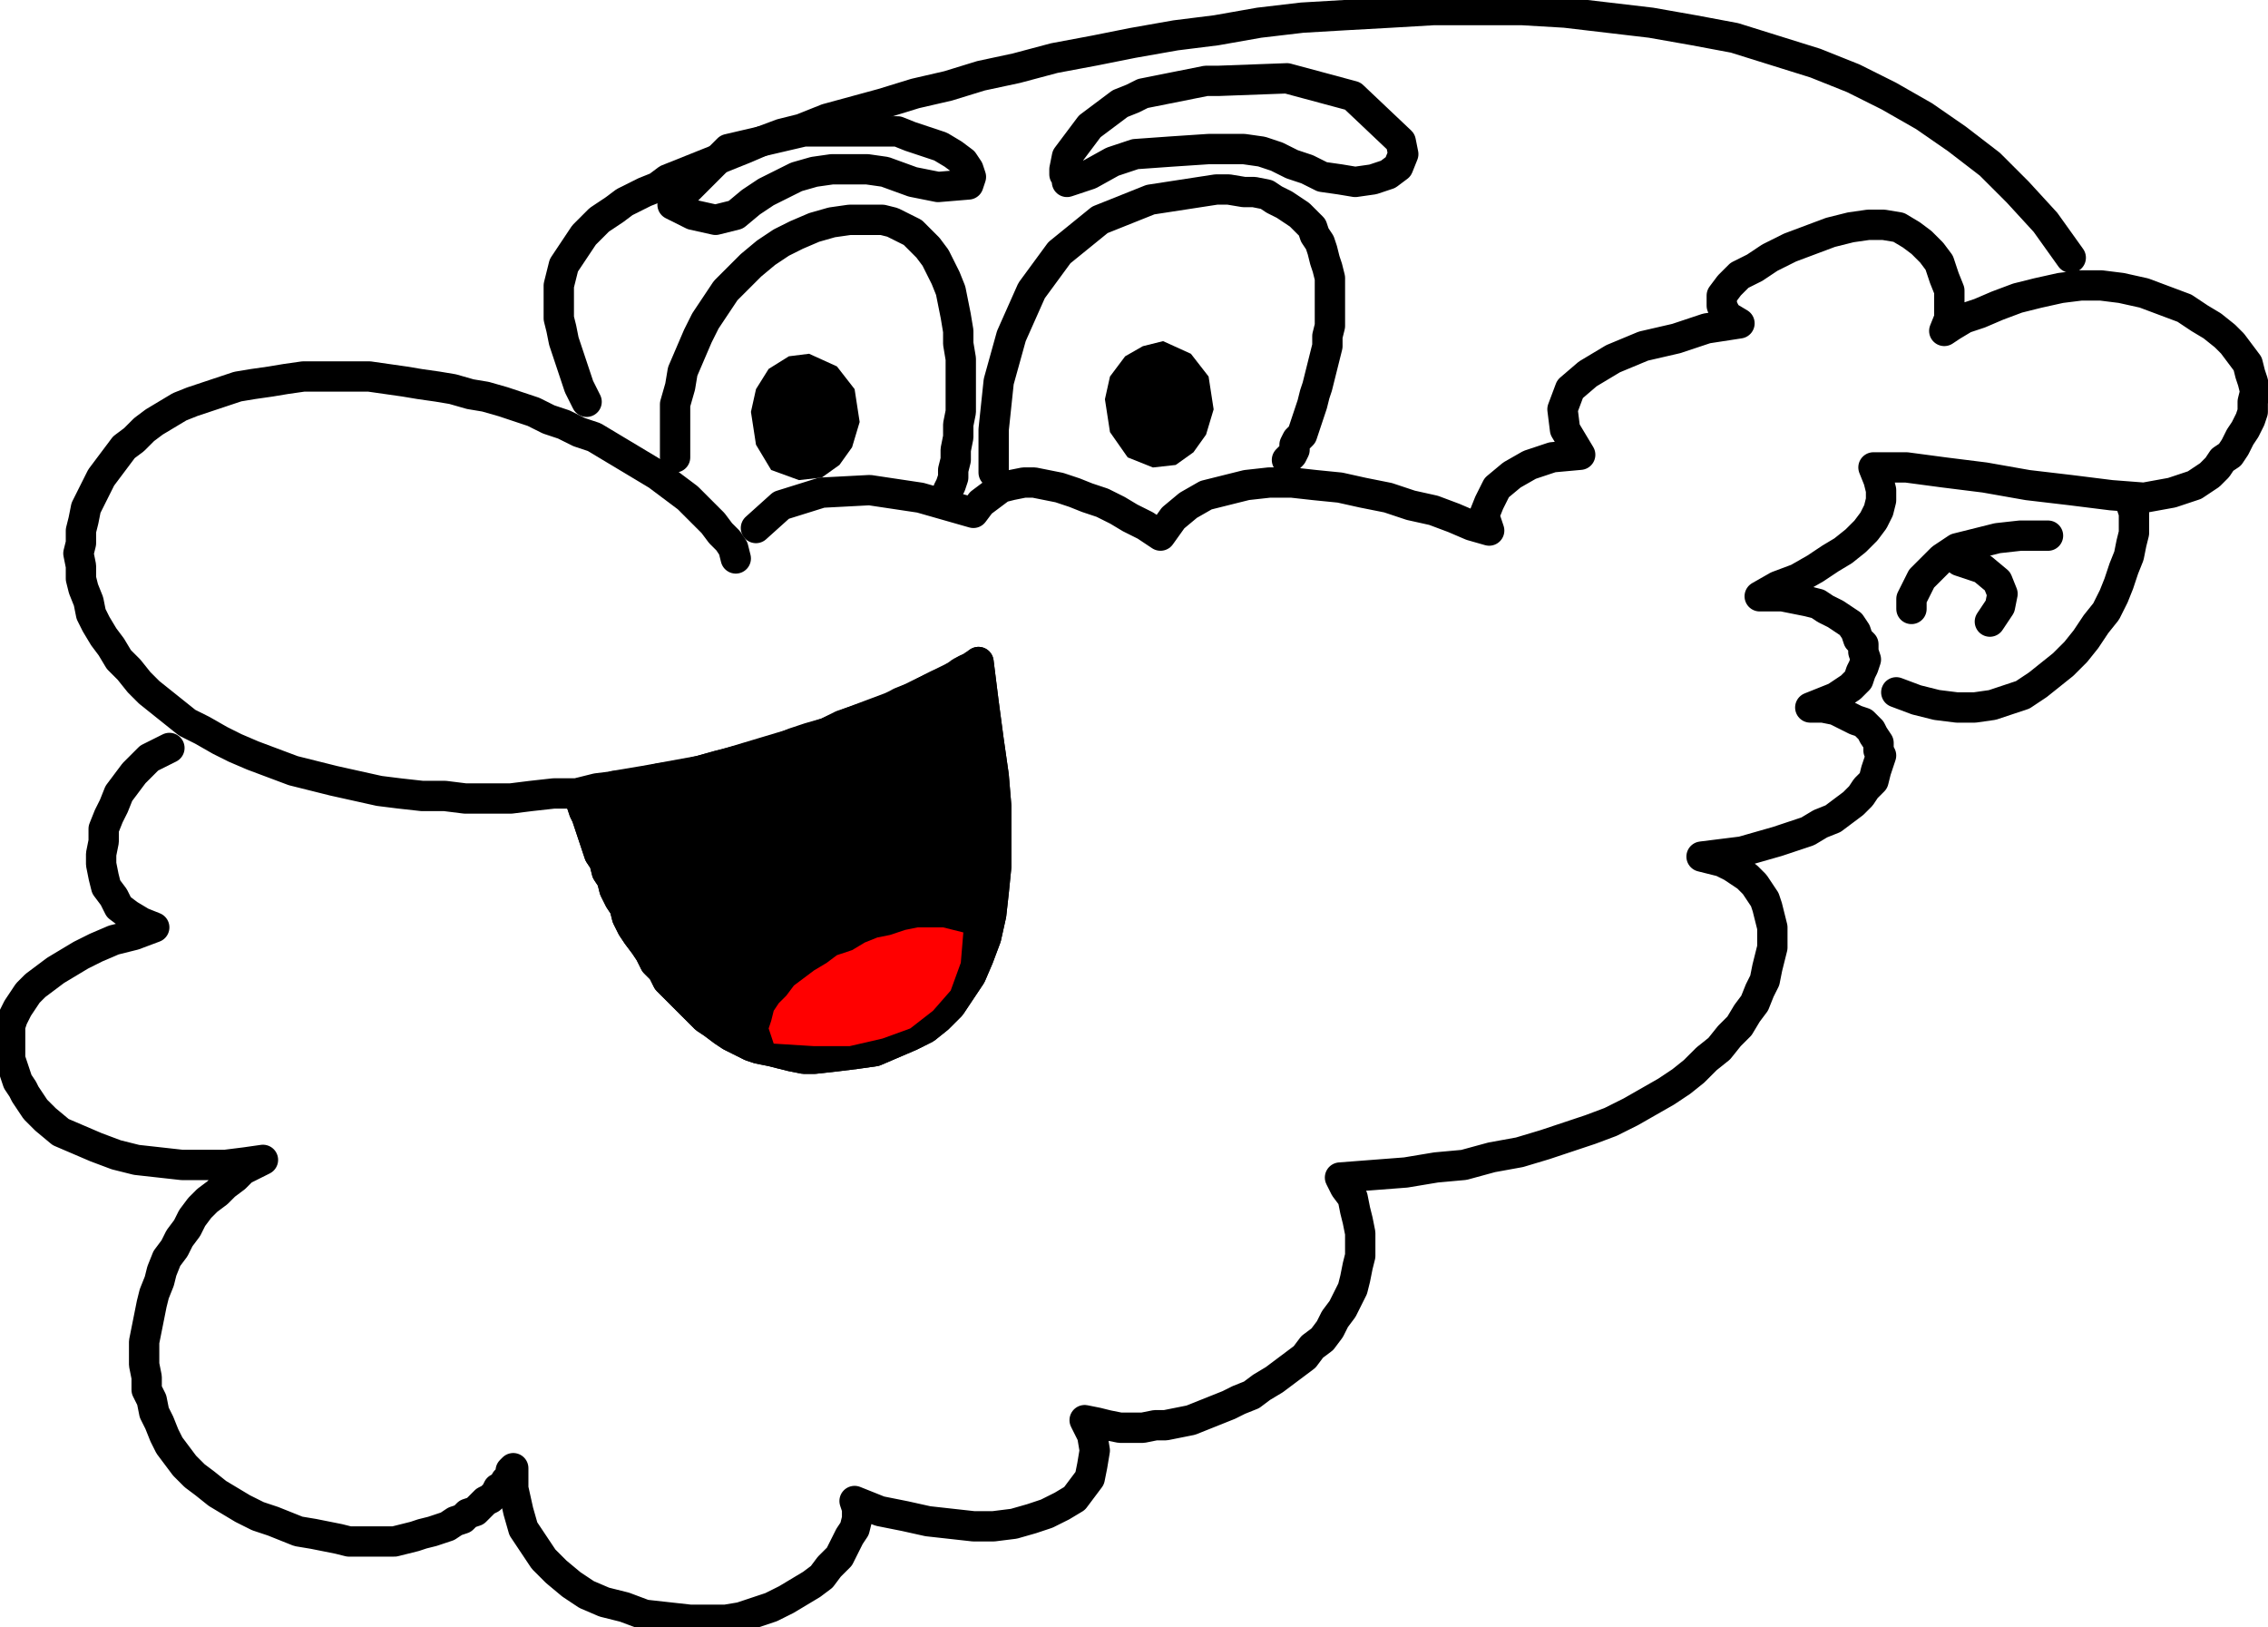<svg xmlns="http://www.w3.org/2000/svg" width="1.48in" height="101.92" fill-rule="evenodd" stroke-linecap="round" preserveAspectRatio="none" viewBox="0 0 897 644"><style>.pen2{stroke:#000;stroke-width:12;stroke-linejoin:round}.pen3{stroke:none}</style><path d="M0 0h897v644H0z" style="fill:none;stroke:none"/><path fill="none" d="m291 221-1-4-2-3-3-3-3-4-3-3-3-3-4-4-4-3-4-3-4-3-5-3-5-3-5-3-5-3-5-3-6-2-6-3-6-2-6-3-6-2-6-2-7-2-6-1-7-2-6-1-7-1-6-1-7-1-7-1h-26l-7 1-6 1-7 1-6 1-6 2-6 2h0l-6 2-5 2-5 3-5 3-4 3-4 4-4 3-3 4-3 4-3 4-2 4-2 4-2 4-1 5-1 4v5l-1 4 1 5v5l1 4 2 5 1 5 2 4 3 5 3 4 3 5 4 4 4 5 4 4 5 4 5 4 5 4 6 3 7 4 6 3 7 3 8 3 8 3 8 2h0l8 2 9 2 9 2 8 1 9 1h9l8 1h18l8-1 9-1h9l8-2 8-1 9-1 8-2 8-1 8-2 7-2 8-2 7-2 8-2 7-3 6-2 7-2 6-3 6-2 6-2 6-2 5-3 5-2 4-2 4-2 4-2 4-2 3-1 2-2 3-1 2-2h0l2 16 2 15 2 14 1 12v24l-1 10-1 9-2 9-3 8-3 7-4 6-4 6-5 5-5 4-6 3-7 3-7 3-7 1-8 1-9 1h0-4l-5-1-4-1-4-1-5-1-3-1-4-2-4-2-3-2-4-3-3-2-3-3-3-3-3-3-3-3-3-3-2-4-3-3-2-4-2-3-3-4-2-3-2-4-1-4-2-3-2-4-1-4-2-3-1-4-2-3-1-3-1-3-1-3-1-3-1-3-1-2-1-3v-2l-1-2" class="pen2"/><path fill="none" d="m67 296-4 2-4 2-3 3-3 3-3 4-3 4-2 5-2 4-2 5v5l-1 5v4l1 5 1 4 3 4 2 4 4 3 5 3 5 2h0l-8 3-8 2-7 3-6 3-5 3-5 3-4 3-4 3-3 3-2 3-2 3-2 4-1 3v13l1 3 1 3 1 3 2 3 1 2 2 3 2 3h0l4 4 6 5 7 3 7 3 8 3 8 2 9 1 9 1h17l8-1 7-1h0l-4 2-4 2-3 3-4 3-3 3-4 3-3 3-3 4-2 4-3 4-2 4-3 4-2 5-1 4-2 5-1 4-1 5-1 5-1 5v9l1 5v5l2 4 1 5 2 4 2 5 2 4 3 4 3 4 4 4 4 3 5 4 5 3 5 3h0l6 3 6 2 5 2 5 2 6 1 5 1 5 1 4 1h18l4-1 4-1 3-1 4-1 3-1 3-1 3-2 3-1 2-2 3-1 2-2 2-2 2-1 2-2 1-2 2-1 1-2 1-1 1-2v-1l1-1h0v8l2 9 2 7 4 6 4 6 5 5 6 5 6 4 7 3 8 2 8 3 9 1 9 1h14l6-1 6-2 6-2 6-3 5-3 5-3 4-3 3-4 4-4 2-4 2-4 2-3 1-4v-4l-1-3h0l10 4 10 2 9 2 9 1 9 1h8l8-1 7-2 6-2 6-3 5-3 3-4 3-4 1-5 1-6-1-6-3-6h0l5 1 4 1 5 1h9l5-1h4l5-1 5-1 5-2 5-2 5-2 4-2 5-2 4-3 5-3 4-3 4-3 4-3 3-4 4-3 3-4 2-4 3-4 2-4 2-4 1-4 1-5 1-4v-9l-1-5-1-4-1-5-3-4-2-4h0l13-1 13-1 12-2 11-1 11-3 11-2 10-3 9-3 9-3 8-3 8-4 7-4 7-4 6-4 5-4 5-5 5-4 4-5 4-4 3-5 3-4 2-5 2-4 1-5 1-4 1-4v-8l-1-4-1-4-1-3-2-3-2-3-3-3-3-2-3-2-4-2-4-1-4-1h0l8-1 8-1 7-2 7-2 6-2 6-2 5-3 5-2 4-3 4-3 3-3 2-3 3-3 1-4 1-3 1-3-1-2v-3l-2-3-1-2-3-3-3-1-4-2-4-2-5-1h-5 0l5-2 5-2 3-2 3-2 3-3 1-3 1-2 1-3-1-3v-3l-2-2-1-3-2-3-3-2-3-2-4-2-3-2-4-1-5-1-5-1h-9 0l7-4 8-3 7-4 6-4 5-3 5-4 4-4 3-4 2-4 1-4v-4l-1-4-2-5h13l15 2 16 2 17 3 17 2 16 2 13 1 11-2h0l3-1 3-1 3-1 3-2 3-2 3-3 2-3 3-2 2-3 2-4 2-3 2-4 1-3v-4l1-4-1-4-1-3-1-4-3-4-3-4-3-3-5-4-5-3-6-4-8-3-8-3-9-2h0l-8-1h-8l-8 1-9 2-8 2-8 3-7 3-6 2-5 3-3 2h0l2-5v-11l-2-5-2-6-3-4-4-4-4-3-5-3-6-1h-6l-7 1h0l-8 2-8 3-8 3-8 4-6 4-6 3-4 4-3 4v4l2 4 5 3h0l-13 2-12 4-13 3-12 5-10 6-7 6-3 8 1 8 6 10h0l-11 1-9 3-7 4-6 5-3 6-2 5 2 6h0l-7-2-7-3-8-3-9-2-9-3-10-2-9-2-10-1-9-1h-9l-9 1-8 2-8 2-7 4-6 5-5 7h0l-6-4-6-3-5-3-6-3-6-2-5-2-6-2-5-1-5-1h-4l-5 1-4 1-4 3-4 3-3 4h0l-21-6-20-3-19 1-16 5-10 9" class="pen2"/><path fill="none" d="m232 159-3-6-2-6-2-6-2-6-1-5-1-4v-13l1-4 1-4 2-3 2-3 2-3 2-3 3-3 3-3 3-2 3-2 4-3 4-2 4-2 5-2 4-3 5-2 5-2 5-2 5-2h0l5-2 5-2 7-3 8-3 8-2 10-4 11-3 11-3 13-4 13-3 13-4 14-3 15-4 16-3 15-3 17-3 16-2 17-3 17-2 17-1 18-1 17-1h35l17 1 17 2 17 2 17 3 16 3 16 5 16 5 15 6 14 7 14 8 13 9 13 10 11 11 11 12 10 14m23 96 1 2 1 3v8l-1 4-1 5-2 5-2 6-2 5-3 6-4 5-4 6-4 5-5 5-5 4-5 4-6 4-6 2-6 2-7 1h-7l-8-1-8-2-8-3m60-62h-11l-9 1-8 2-8 2-6 4-4 4-4 4-2 4-2 4v4" class="pen2"/><path fill="none" d="m775 222 9 3 6 5 2 5-1 5-4 6m-520-65v-21l2-7 1-6 3-7 3-7 3-6 4-6 4-6 5-5 5-5 6-5 6-4 6-3 7-3 7-2 7-1h13l4 1 4 2 4 2 3 3 3 3 3 4 2 4 2 4 2 5 1 5 1 5 1 6v5l1 6v21l-1 5v5l-1 5v4l-1 4v3l-1 3-1 2m18-7v-17l2-19 5-18 8-18 11-15 16-13 20-8 26-4h5l6 1h4l5 1 3 2 4 2 3 2 3 2 2 2 3 3 1 3 2 3 1 3 1 4 1 3 1 4v19l-1 4v4l-1 4-1 4-1 4-1 4-1 3-1 4-1 3-1 3-1 3-1 3-2 2-1 2v2l-1 2-1 1-1 1" class="pen2"/><path d="m316 190 9-1 7-5 5-7 3-10-2-13-7-9-11-5-8 1-8 5-5 8-2 9 2 13 6 10 11 4zm140-5 9-1 7-5 5-7 3-10-2-13-7-9-11-5-8 2-7 4-6 8-2 9 2 13 7 10 10 4zM243 311l12-2 11-2 11-2 11-3 10-3 10-3 10-3 9-3 9-4 8-3 8-3 7-3 6-3 6-3 5-2 4-3 4-2 3-2 2 16 2 15 2 14 1 12v24l-1 10-1 9-2 9-3 8-3 7-4 6-4 6-5 5-5 4-6 3-7 3-7 3-7 1-8 1-9 1h-4l-5-1-4-1-4-1-5-1-3-1-4-2-4-2-3-2-4-3-3-2-3-3-3-3-3-3-3-3-3-3-2-4-3-3-2-4-2-3-3-4-2-3-2-4-1-4-2-3-2-4-1-4-2-3-1-4-2-3-1-3-1-3-1-3-1-3-1-3-1-2-1-3v-2l-1-2z" class="pen3" style="fill:#000"/><path fill="none" d="m243 311 12-2 11-2 11-2 11-3 10-3 10-3 10-3 9-3 9-4 8-3 8-3 7-3 6-3 6-3 5-2 4-3 4-2 3-2h0l2 16 2 15 2 14 1 12v24l-1 10-1 9-2 9-3 8-3 7-4 6-4 6-5 5-5 4-6 3-7 3-7 3-7 1-8 1-9 1h0-4l-5-1-4-1-4-1-5-1-3-1-4-2-4-2-3-2-4-3-3-2-3-3-3-3-3-3-3-3-3-3-2-4-3-3-2-4-2-3-3-4-2-3-2-4-1-4-2-3-2-4-1-4-2-3-1-4-2-3-1-3-1-3-1-3-1-3-1-3-1-2-1-3v-2l-1-2" class="pen2"/><path d="m381 369-4-1-4-1h-10l-5 1-6 2-5 1-5 2-5 3-6 2-4 3-5 3-4 3-4 3-3 4-3 3-2 3-1 4-1 3 1 3 1 3 16 1h14l13-3 11-4 9-7 7-8 4-11 1-12z" class="pen3" style="fill:red"/><path fill="none" d="m383 73 1-3-1-3-2-3-4-3-5-3-6-2-6-2-5-2h-5 0-32l-30 7-22 22h0l8 4 9 2 8-2h0l6-5 6-4 6-3 6-3 7-2 7-1h14l7 1h0l11 4 10 2 12-1m38-6 1-5 3-4 3-4 3-4 4-3 4-3 4-3 5-2 4-2 5-1 5-1 5-1 5-1 5-1h5l27-1 26 7 19 18h0l1 5-2 5-4 3-6 2h0l-7 1-6-1-7-1-6-3-6-2-6-3-6-2-7-1h0-14l-15 1-14 1h0l-9 3-9 5-9 3h0v-2l-1-1v-2" class="pen2"/></svg>
